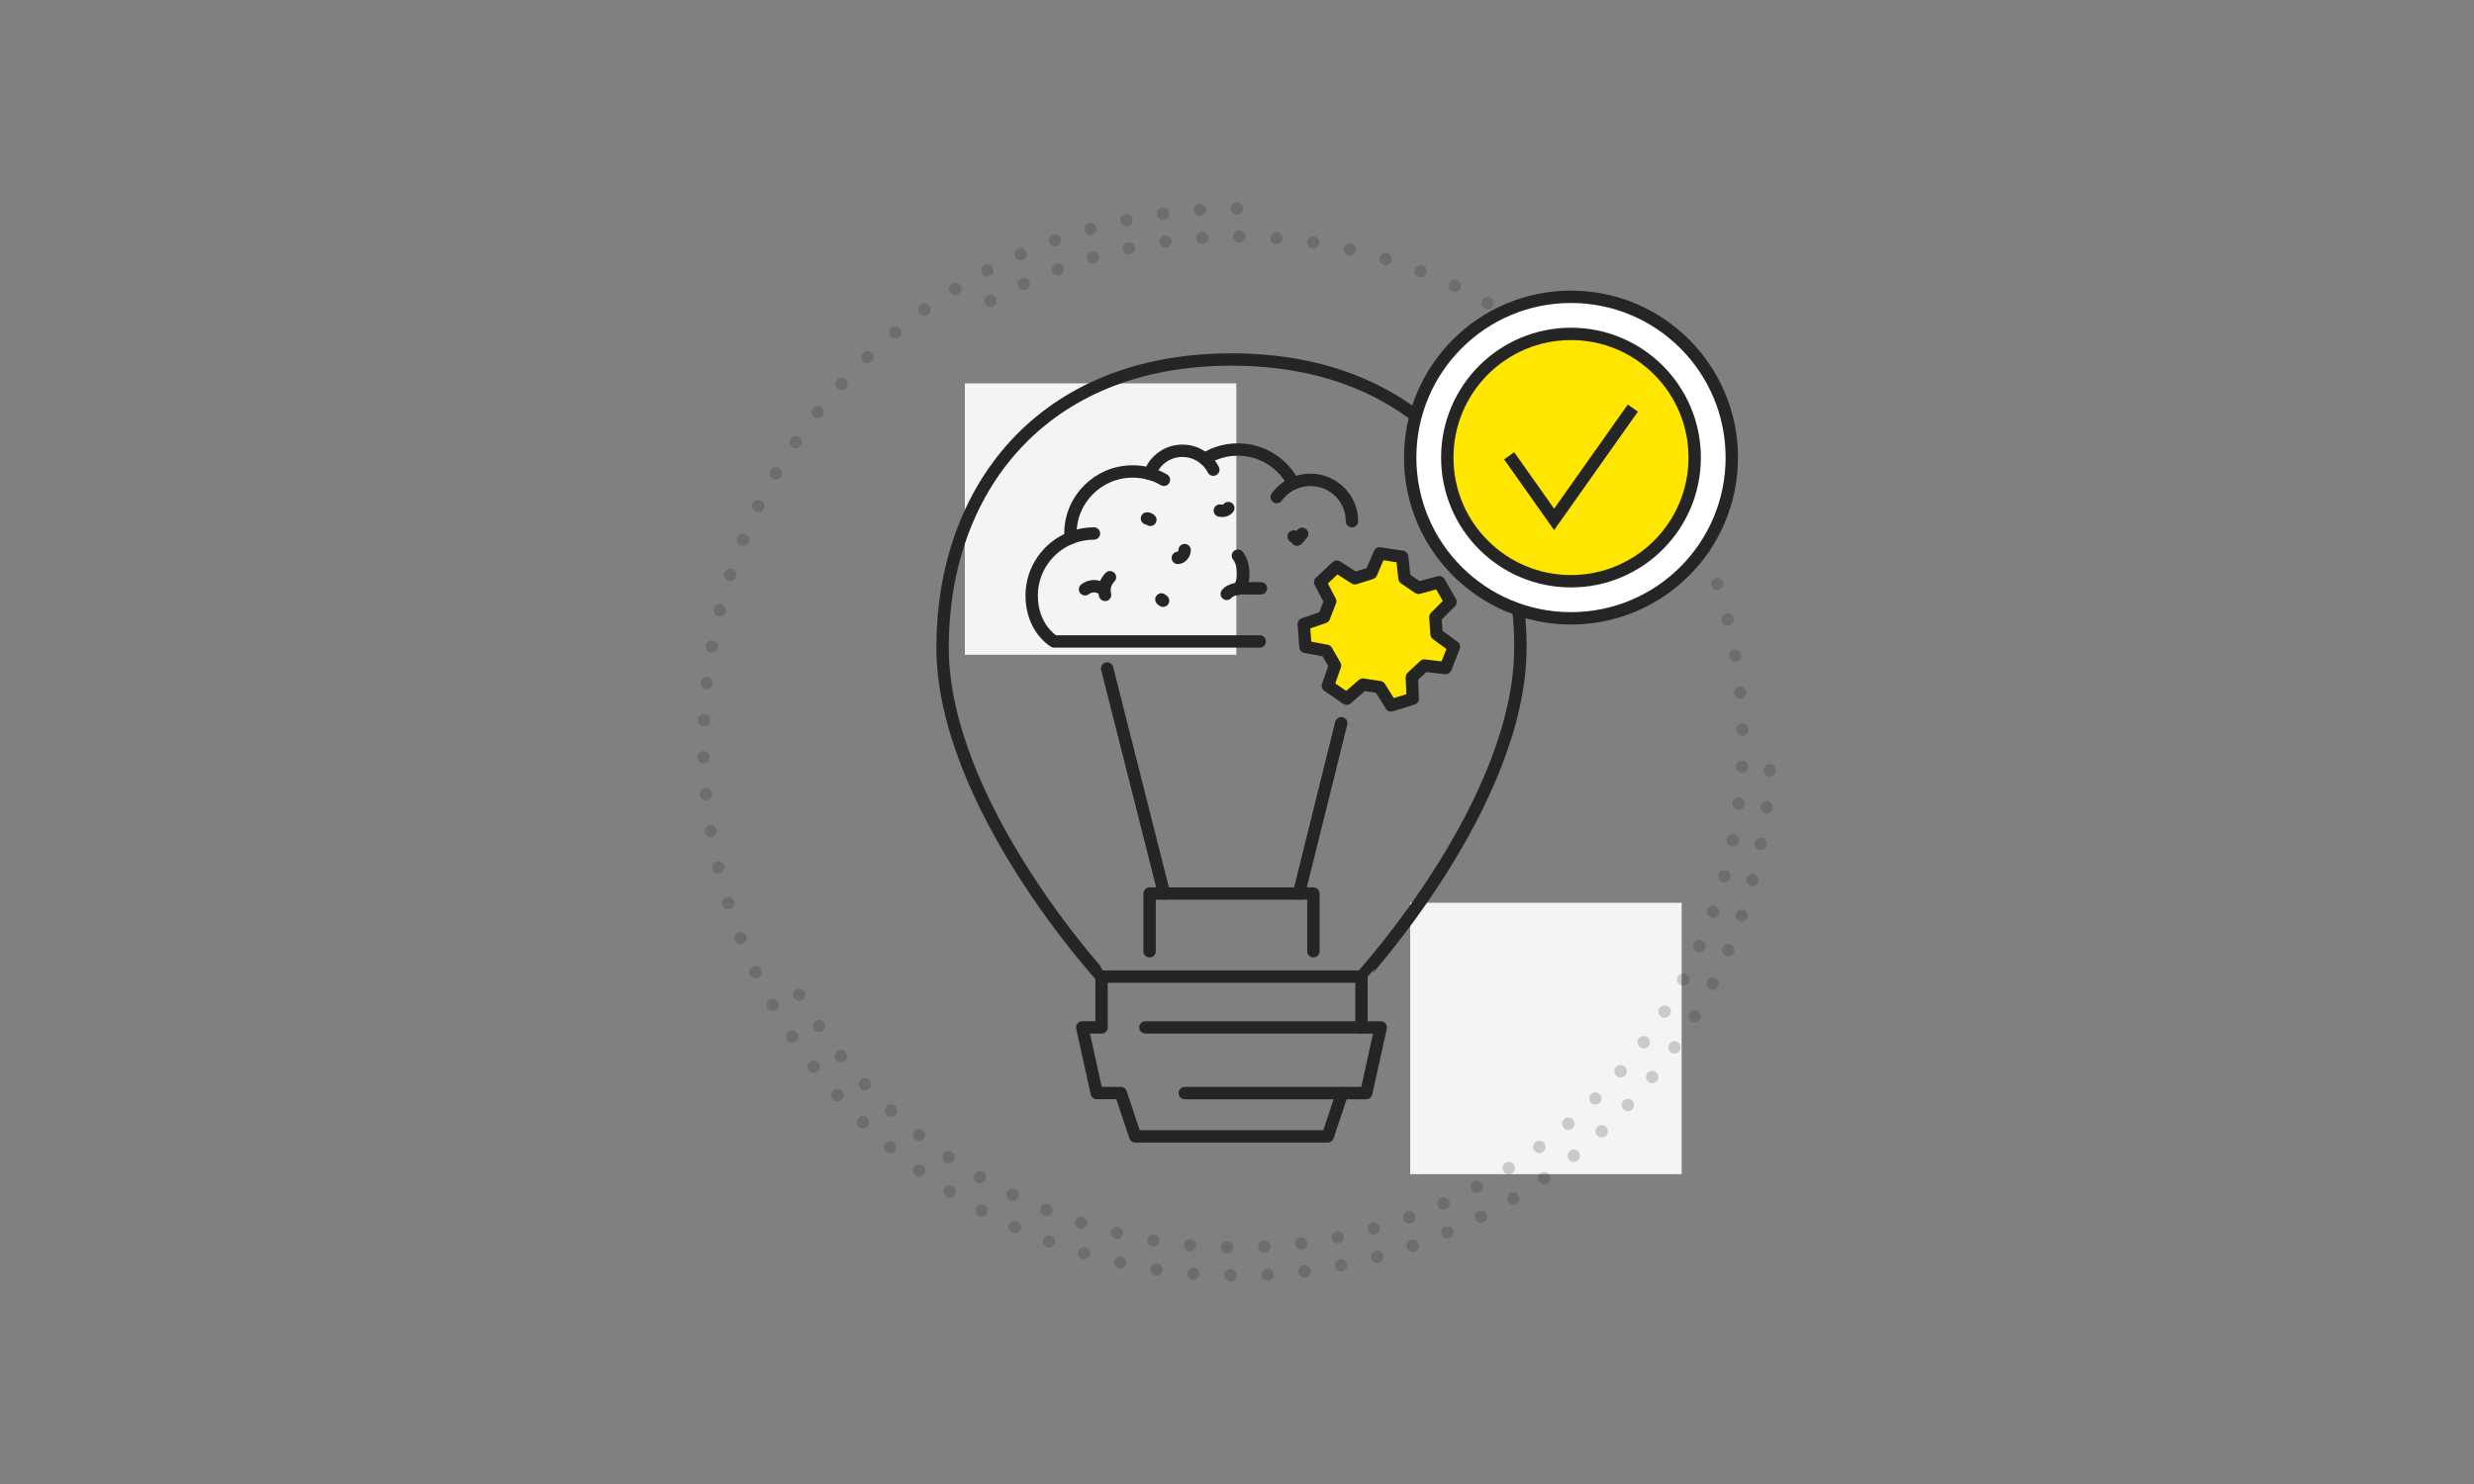 <svg xmlns="http://www.w3.org/2000/svg" xmlns:xlink="http://www.w3.org/1999/xlink" width="200px" height="120px" viewBox="0 0 200 120"><rect x="0" y="0" width="200" height="120" fill="#808080" stroke="none"/><title>Mechanical and Electronics</title><g id="Mechanical-and-Electronics" stroke="none" stroke-width="1" fill="none" fill-rule="evenodd"><g id="Rectangle-Copy-13" transform="translate(44, 4)"><rect fill="#F3F4F5" x="70" y="69" width="21.946" height="21.946"></rect><rect fill="#F3F4F5" x="34" y="27" width="21.946" height="21.946"></rect><g id="Group-3" opacity="0.2" stroke="#252525" stroke-dasharray="0,3" stroke-linecap="round"><path d="M56,96.865 C78.569,96.865 96.865,78.569 96.865,56 C96.865,33.431 78.569,15.135 56,15.135 C33.431,15.135 15.135,33.431 15.135,56" id="Path" transform="translate(56, 56) rotate(-300) translate(-56, -56) "></path><path d="M56,12.865 C32.177,12.865 12.865,32.177 12.865,56 C12.865,79.823 32.177,99.135 56,99.135 C79.823,99.135 99.135,79.823 99.135,56" id="Path"></path></g></g><g id="Group-43" transform="translate(76, 29)" stroke="#252525" stroke-linecap="round" stroke-linejoin="round"><g><polygon id="Stroke-1" fill="#FFE600" points="40.134 22.279 40.035 20.904 41.26 19.674 40.345 18.077 38.674 18.535 37.539 17.758 37.352 16.028 35.532 15.75 34.846 17.347 33.532 17.758 32.064 16.823 30.725 18.077 31.533 19.617 31.035 20.904 29.397 21.468 29.533 23.305 31.24 23.624 31.924 24.82 31.347 26.457 32.864 27.499 34.177 26.36 35.532 26.564 36.455 28.038 38.209 27.499 38.134 25.763 39.146 24.82 40.861 25.025 41.537 23.305"></polygon><g id="Group-42" transform="translate(0.087, 0)"><path d="M12.35,14.139 C11.682,14.139 11.045,14.267 10.462,14.504" id="Stroke-2"></path><path d="M16.862,9.314 C17.272,9.417 17.64,9.587 18.006,9.799" id="Stroke-4"></path><path d="M16.634,12.924 C16.734,12.924 16.834,12.961 16.909,13.036" id="Stroke-6"></path><path d="M17.937,19.576 C17.885,19.552 17.837,19.517 17.8,19.472" id="Stroke-8"></path><path d="M19.68,15.482 C19.68,15.797 19.415,16.114 19.13,16.114" id="Stroke-10"></path><path d="M23.211,12.082 C23.082,12.28 22.791,12.339 22.525,12.288" id="Stroke-12"></path><path d="M28.492,14.383 C28.677,14.428 28.777,14.637 28.777,14.637 L29.179,14.167" id="Stroke-14"></path><path d="M13.248,19.106 C13.213,18.994 13.192,18.872 13.192,18.746 C13.192,18.096 13.644,17.676 13.644,17.676" id="Stroke-16"></path><path d="M11.627,18.652 C12.091,18.287 12.764,18.319 13.193,18.747" id="Stroke-18"></path><path d="M23.986,15.934 C24.458,16.5 24.663,17.957 24.02,18.598" id="Stroke-20"></path><path d="M23.085,19.021 C23.387,18.645 24.154,18.549 24.472,18.573 L25.846,18.573" id="Stroke-22"></path><path d="M21.309,8.111 C21.593,8.351 21.828,8.645 21.998,8.978" id="Stroke-24"></path><path d="M27.126,11.192 C27.468,10.72 27.929,10.339 28.467,10.097" id="Stroke-26"></path><path d="M33.209,13.145 C33.209,11.3 31.705,9.802 29.852,9.802 C29.359,9.802 28.889,9.906 28.467,10.097 C27.639,8.465 25.94,7.35 23.977,7.35 C22.996,7.35 22.084,7.628 21.309,8.112 C20.821,7.7 20.192,7.45 19.503,7.45 C18.281,7.45 17.245,8.23 16.862,9.314 C16.422,9.189 15.961,9.123 15.48,9.123 C12.702,9.123 10.447,11.369 10.447,14.139 C10.447,14.264 10.455,14.382 10.465,14.505 C8.62,15.247 7.315,17.051 7.315,19.154 C7.315,21.837 9.133,22.868 9.133,22.868 L25.751,22.868" id="Stroke-28"></path><polyline id="Stroke-30" points="19.692 59.39 34.361 59.39 35.533 54.08 16.507 54.08"></polyline><polyline id="Stroke-32" points="16.848 47.92 16.848 43.253 30.09 43.253 30.09 47.92"></polyline><line x1="32.339" y1="29.483" x2="28.919" y2="43.254" id="Stroke-34"></line><line x1="18.019" y1="43.253" x2="13.418" y2="25.058" id="Stroke-36"></line><path d="M33.976,54.079 L33.976,49.97 C33.976,49.968 46.825,35.969 46.825,23.339 C46.825,10.71 38.922,0.071 23.469,0.071 C8.016,0.071 0.111,10.71 0.111,23.339 C0.111,35.969 12.961,49.968 12.961,49.97 L12.962,54.078 L11.404,54.078 L12.575,59.386 L14.518,59.386 L15.689,62.887 L31.247,62.889 L32.419,59.389" id="Stroke-38"></path><line x1="33.976" y1="49.969" x2="12.961" y2="49.969" id="Stroke-40"></line></g></g></g><g id="Group-7" transform="translate(114, 24)" stroke="#252525"><path d="M26,13 C26,20.18 20.18,26 13,26 C5.82,26 0,20.18 0,13 C0,5.82 5.82,0 13,0 C20.18,0 26,5.82 26,13 Z" id="Stroke-1" fill="#FFFFFF"></path><path d="M23,13 C23,18.523 18.523,23 13,23 C7.477,23 3,18.523 3,13 C3,7.477 7.477,3 13,3 C18.523,3 23,7.477 23,13 Z" id="Stroke-3" fill="#FFE600"></path><polyline id="Stroke-5" points="8 12.857 11.636 18 18 9"></polyline></g></g></svg>
